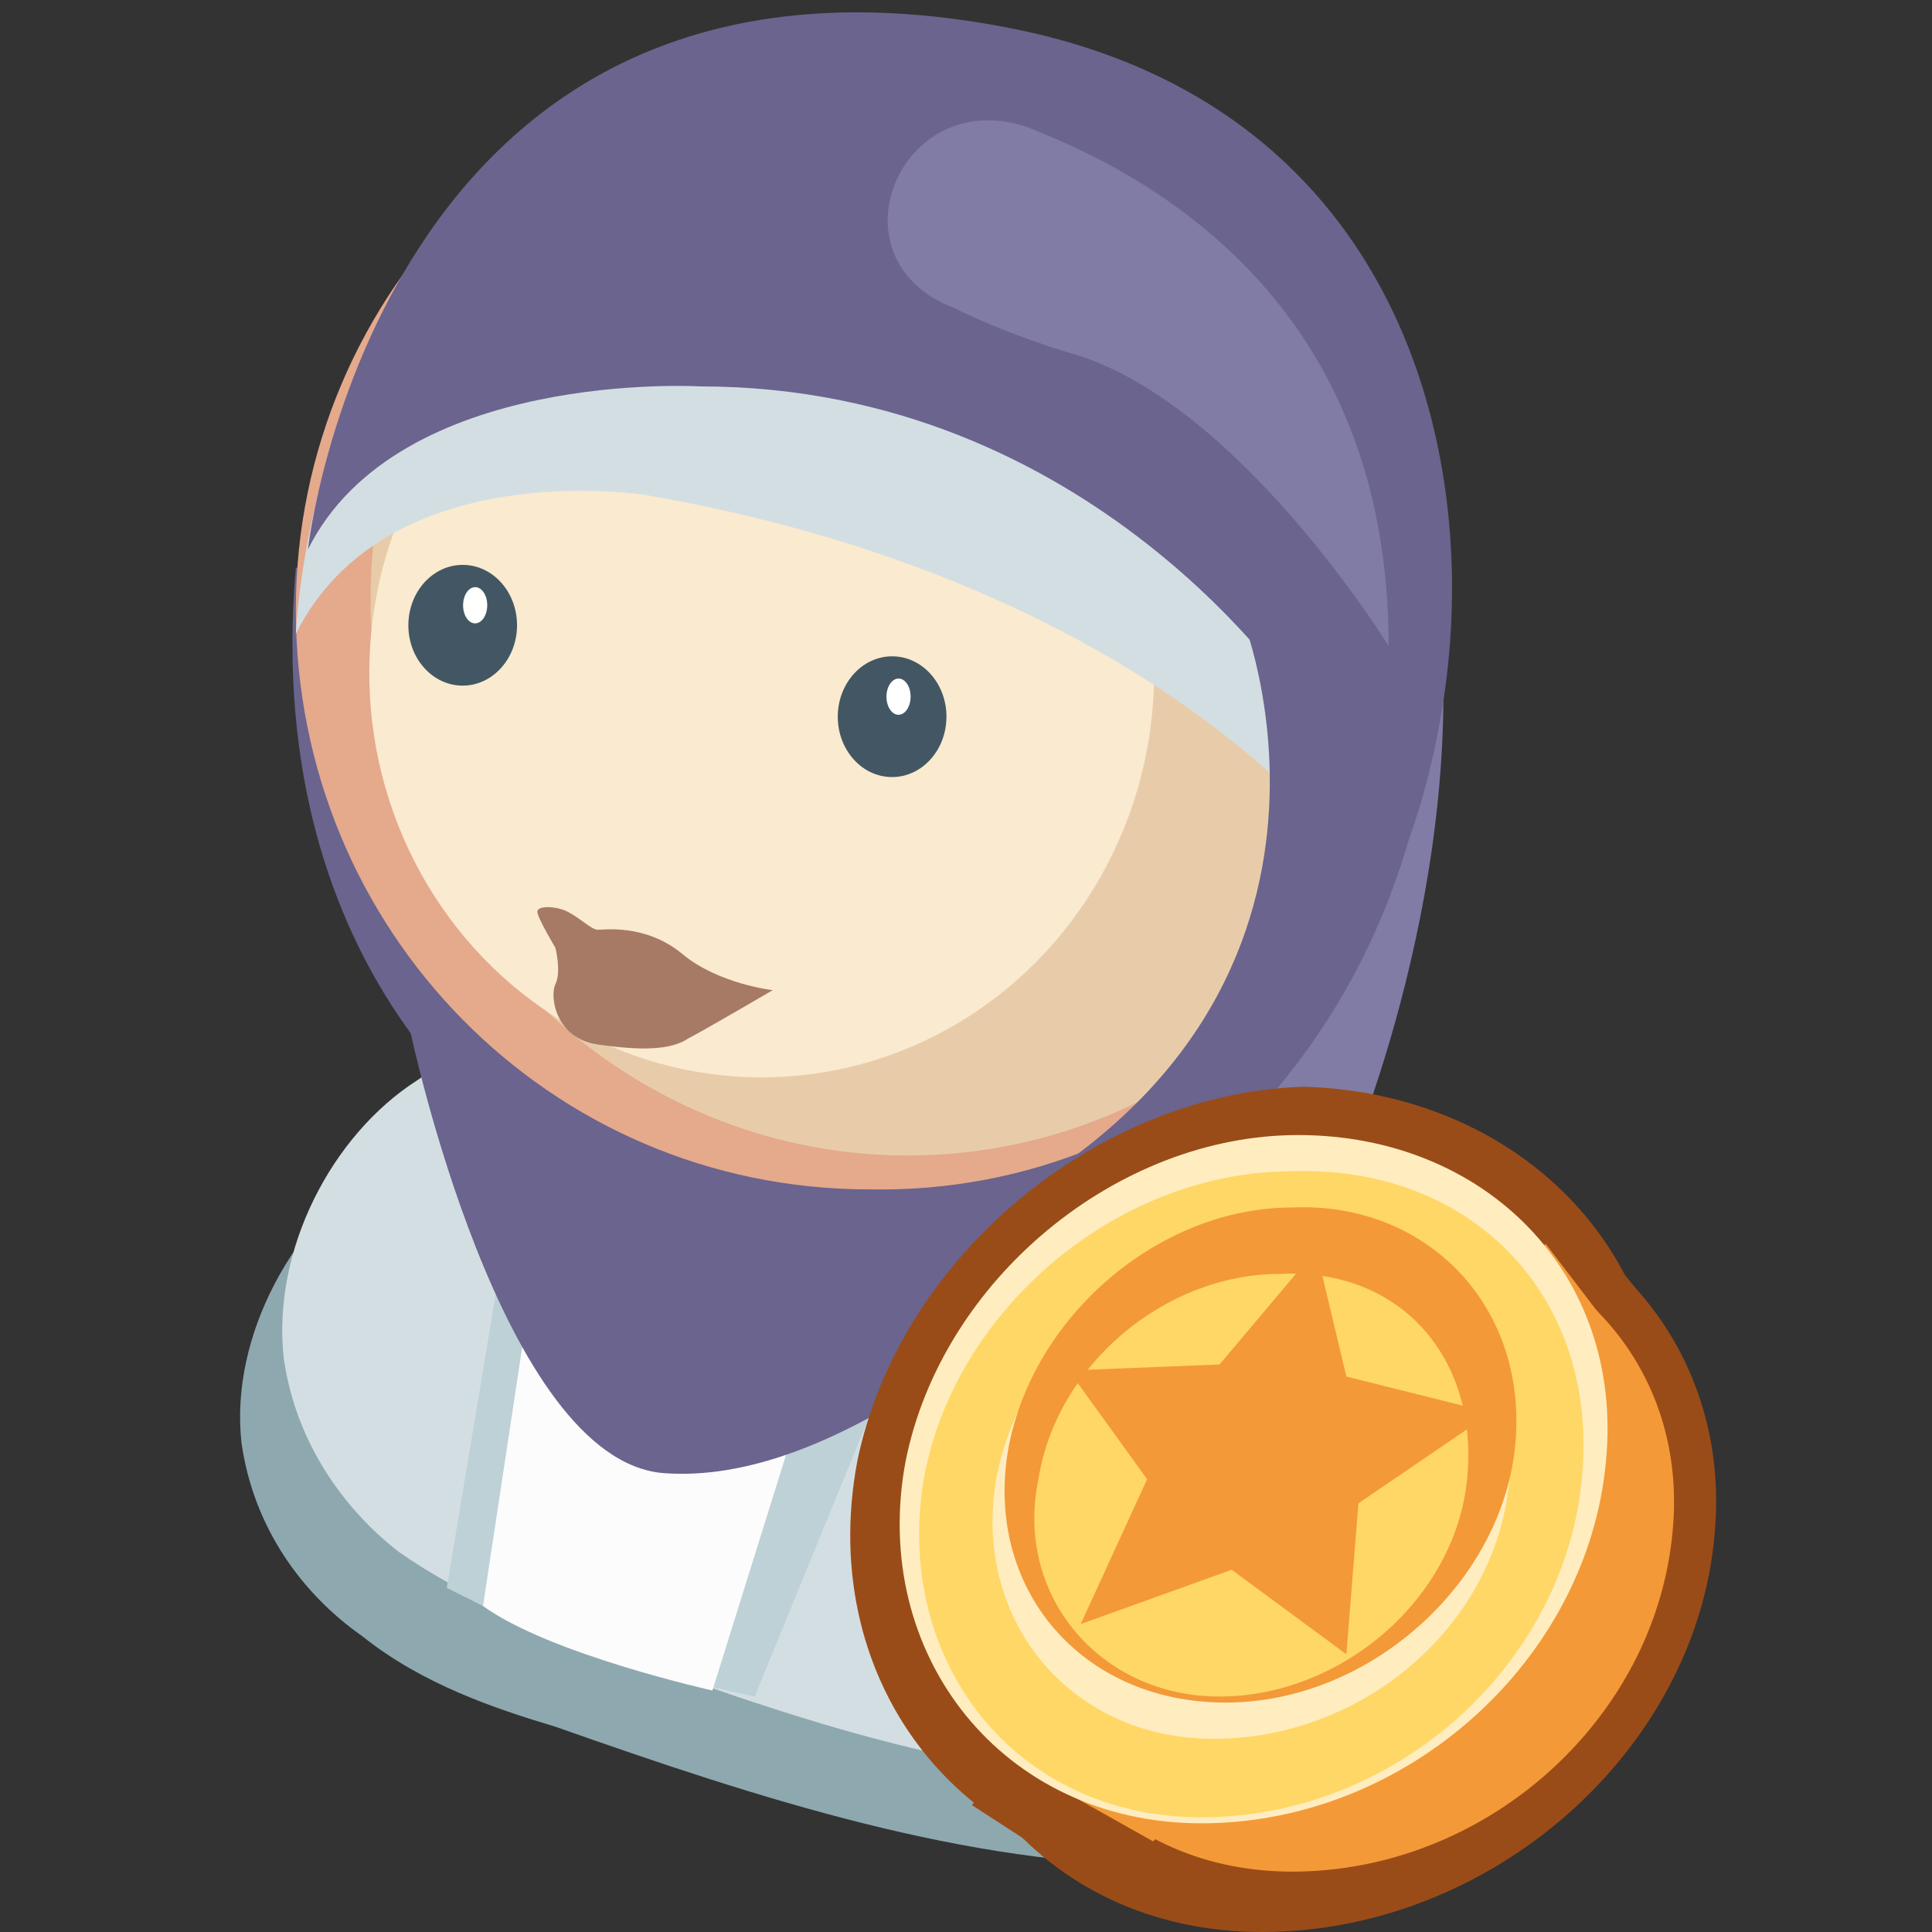 <svg xmlns="http://www.w3.org/2000/svg" xmlns:xlink="http://www.w3.org/1999/xlink" viewBox="0 0 32 32"><rect x="0" y="0" width="32" height="32" fill="#333333" stroke="none"/><path d="M22.3 19.3s2.1-4.8 1.5-9.6L18.3 17l4 2.3z" fill="#807ca5"/><path d="M21.1 18.6c2 .7 3.8 2.3 4.5 4.6.6 2.4-.2 5.3-2.1 6.6-1.2.9-2.7 1.1-4.1 1.1-3.4 0-6.8-1.1-10.2-2.3-1-.3-2.2-.7-3.2-1.5-1-.7-1.8-1.8-2-3.2-.2-1.8.9-3.7 2.3-4.6 2.5-1.6 5-2.3 7.6-2.2 2.4 0 5.1.8 7.2 1.5z" fill="#8ea8af"/><path d="M20.8 17.2c1.9.7 3.6 2.3 4.2 4.6.6 2.4-.2 5.3-1.9 6.6-1.1.9-2.5 1.1-3.8 1.1-3.2 0-6.4-1.1-9.6-2.3-1.1-.4-2.1-.8-3.1-1.5-.9-.7-1.7-1.8-1.9-3.2-.2-1.8.8-3.7 2.2-4.6 2.3-1.6 4.7-2.3 7.2-2.2 2.1 0 4.7.7 6.7 1.5z" fill="#d3dee2"/><path d="M17.5 18.2s-4 1.6-6.9 6.3c0 0-1.1-4-.4-6.9-.1 0 4 1.8 7.3.6z" fill="#fff"/><path d="M11.6 27.9l1.9-6.2 1.7-.2-2.7 6.6zm-4.2-1.6l1.1-6.6 1.6-.2-1.9 7.2z" fill="#bdd1d6"/><path d="M13.8 21.6l-2 6.4s-2.7-.6-3.8-1.4L9 20s3.5 1.8 4.8 1.6z" fill="#fcfcfc"/><path d="M15.3 21.4s5.4 0 8.1.8c0 0 1.7-.3 1.3-1.4s-1.6-2.7-3.5-3.6c0 0-3.9 3.9-5.9 4.2z" fill="#807ca5"/><g fill="#6a648e"><path d="M23.6 7.8s2 8.3-5.6 12.9c0 0-3.2 1.6-6.1 1.1s-4.6-2.9-3.7-4.9l4.4-6.6 11-2.5z"/><path d="M8.7 19s-4.4-2.7-3.8-9.6l5.4 1.1L8.7 19z"/></g><ellipse transform="matrix(.308 -.951 .951 .308 -10.744 35.905)" cx="19.3" cy="25.3" rx="3.1" ry="2.7" opacity=".28" fill="#fff"/><path d="M23.9 10.2c0 5.3-4.2 9.6-9.5 9.5-5.3 0-9.5-4.3-9.5-9.6S9.2.5 14.5.6c5.3 0 9.5 4.3 9.4 9.6z" fill="#e5a98c"/><ellipse transform="matrix(.004 -1 1 .004 5.078 24.899)" cx="15" cy="9.9" rx="9.2" ry="8.9" fill="#e8ccaa"/><ellipse transform="matrix(.004 -1 1 .004 1.366 23.7)" cx="12.6" cy="11.2" rx="6.7" ry="6.5" fill="#faeacf"/><ellipse transform="matrix(.004 -1 1 .004 2.817 26.623)" cx="14.8" cy="11.9" rx="1" ry=".9" fill="#425763"/><ellipse transform="matrix(.004 -1 1 .004 3.323 26.393)" cx="14.9" cy="11.5" rx=".3" ry=".2" fill="#fff"/><ellipse transform="matrix(.004 -1 1 .004 -2.667 18.015)" cx="7.7" cy="10.3" rx="1" ry=".9" fill="#425763"/><ellipse transform="matrix(.004 -1 1 .004 -2.161 17.785)" cx="7.8" cy="10" rx=".3" ry=".2" fill="#fff"/><path d="M12.8 16.4s-.9-.1-1.5-.6-1.3-.4-1.4-.4-.3-.2-.5-.3-.5-.1-.5 0 .3.6.3.6.1.4 0 .6 0 .9.7 1 1.2.1 1.5-.1c.2-.1 1.4-.8 1.4-.8z" fill="#a67a65"/><path d="M22 13.8s-3.2-4.2-11.3-5.6c0 0-4.3-.7-5.8 2.3 0 0 .4-11.3 11.4-8.6C25.1 4 25 12.5 22.1 15.1c0 0 .6.1-.1-1.3z" fill="#d3dee2"/><path d="M21.5 11.6s-3.4-5.2-9.9-5.2c0 0-5-.3-6.5 2.7 0 0 1.2-10.8 11.8-8.6 9 1.9 8 12.8 5.1 15.4-.1 0 .1-2.9-.5-4.3z" fill="#6a648e"/><path d="M17 2.1c2.6 1 6 3.3 6 8.6 0 0-2.4-3.9-5.1-4.8-.7-.2-1.5-.5-2.1-.8-2.1-.8-.9-3.7 1.2-3z" fill="#807ca5"/><g fill="#6a648e"><path d="M20.6 10.3s2.7 6.9-5.4 10.3c0 0 7.6-1.2 8.7-9 0 0-1.4-1.8-3.3-1.3z"/><path d="M6.8 17.1s1.5 7.1 4.2 7.3 6.1-2.4 9.6-6.1c0 0-5.1 3.2-7.8 2.7s-6-3.9-6-3.9z"/></g><g fill="#9a4c18"><path d="M16.4 29.4l-.3.5 1.7 1.1 9.5-9.4-1.6-2z"/><path d="M27.5 24.2c-.3 3.8-3.8 6.9-7.7 6.9-3.8 0-6.3-3.2-5.6-6.9.7-3.4 4-6.1 7.4-6.2 3.5.1 6.2 2.7 5.9 6.2z"/><path d="M28.4 25.4c-.3 3.6-3.7 6.6-7.5 6.6-3.7 0-6.1-3.1-5.4-6.6.7-3.3 3.9-5.8 7.2-5.9 3.5 0 6 2.6 5.7 5.9z"/></g><g fill="#f49937"><path d="M17.5 29.6l1.6.9 7.8-8.2-1.3-1.7z"/><path d="M27.7 25.4c-.3 3.1-3.1 5.6-6.3 5.6-3.1 0-5.1-2.6-4.6-5.6.5-2.8 3.2-5.1 6.1-5.1s5.1 2.2 4.8 5.1z"/></g><path d="M26.6 24.2c-.3 3.3-3.3 6-6.7 6-3.3 0-5.5-2.8-4.9-6 .6-3 3.5-5.4 6.5-5.4 3.1 0 5.4 2.3 5.1 5.4z" fill="#ffedc0"/><path d="M26.2 24.5c-.3 3.1-3.1 5.6-6.3 5.6-3.1 0-5.1-2.6-4.6-5.6.5-2.8 3.2-5.1 6.1-5.1 3-.1 5.1 2.1 4.8 5.1z" fill="#ffd766"/><path d="M25 24.5c-.2 2.4-2.4 4.3-4.9 4.3-2.4 0-4-2-3.6-4.3.4-2.2 2.5-4 4.8-4 2.3-.1 3.9 1.7 3.7 4z" fill="#ffedc0"/><path d="M25.1 23.9c-.2 2.3-2.4 4.3-4.8 4.3s-4-1.9-3.6-4.2c.4-2.2 2.5-4 4.7-4 2.2-.1 3.9 1.6 3.7 3.9z" fill="#f49937"/><path d="M24.3 24.5c-.2 2-2.1 3.6-4.1 3.6s-3.4-1.7-3-3.6c.3-1.9 2.1-3.4 4-3.4 2-.1 3.3 1.4 3.1 3.4z" fill="#ffd766"/><path d="M21.8 20.7l.5 2.1 2.4.6-2.2 1.5-.2 2.5-1.9-1.4-2.5.9 1.1-2.4-1.3-1.8 2.5-.1z" fill="#f49937"/><defs><path id="A" d="M26.6 24.2c-.3 3.3-3.3 6-6.7 6-3.3 0-5.5-2.8-4.9-6 .6-3 3.5-5.4 6.5-5.4 3.1 0 5.4 2.3 5.1 5.4z"/></defs><clipPath ><use xlink:href="#A"/></clipPath></svg>